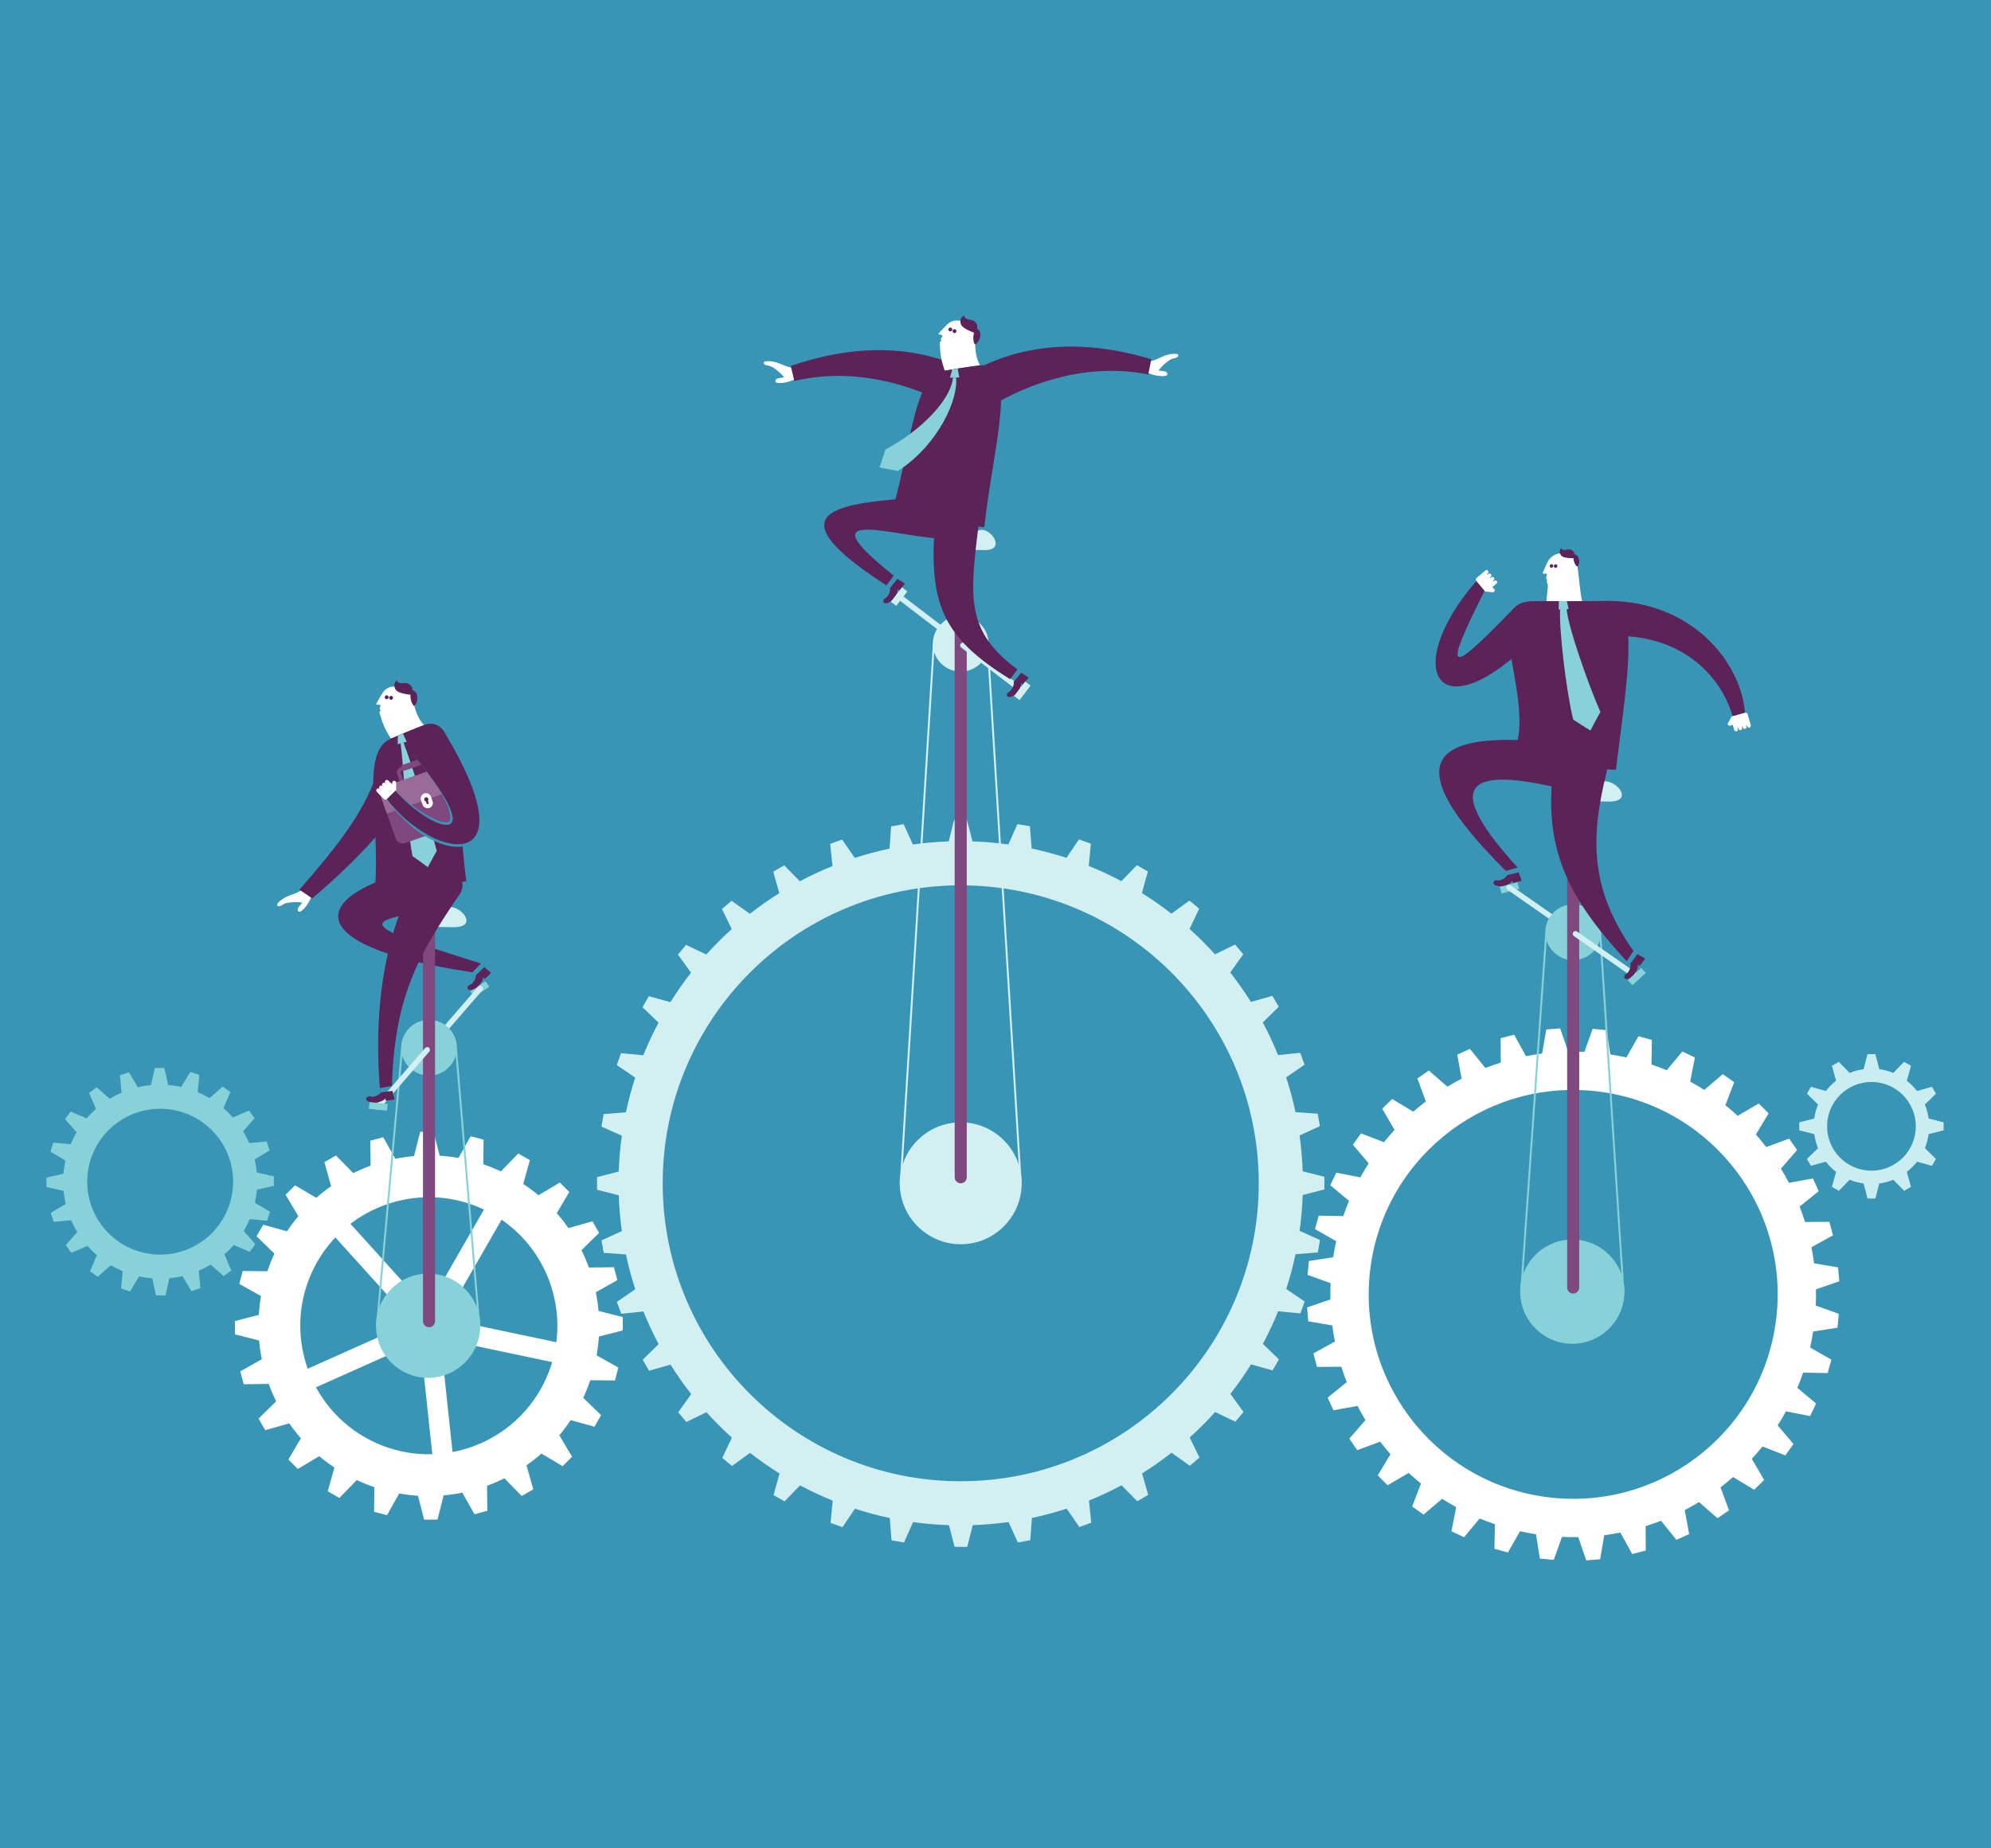 <?xml version="1.0" encoding="UTF-8" standalone="no"?>
<!-- Created with Inkscape (http://www.inkscape.org/) -->

<svg
   xmlns:dc="http://purl.org/dc/elements/1.1/"
   xmlns:cc="http://creativecommons.org/ns#"
   xmlns:rdf="http://www.w3.org/1999/02/22-rdf-syntax-ns#"
   xmlns:svg="http://www.w3.org/2000/svg"
   xmlns="http://www.w3.org/2000/svg"
   xmlns:sodipodi="http://sodipodi.sourceforge.net/DTD/sodipodi-0.dtd"
   xmlns:inkscape="http://www.inkscape.org/namespaces/inkscape"
   version="1.1"
   id="svg13737"
   xml:space="preserve"
   width="3733.333"
   height="3466.667"
   viewBox="0 0 3733.333 3466.667"
   sodipodi:docname="empowering agility.svg"
   inkscape:version="0.92.1 r15371"><rect x="0" y="0" width="3733.333" height="3466.667" fill="#333333" stroke="none"/><defs
     id="defs13741" /><sodipodi:namedview
     pagecolor="#ffffff"
     bordercolor="#666666"
     borderopacity="1"
     objecttolerance="10"
     gridtolerance="10"
     guidetolerance="10"
     inkscape:pageopacity="0"
     inkscape:pageshadow="2"
     inkscape:window-width="1536"
     inkscape:window-height="878"
     id="namedview13739"
     showgrid="false"
     inkscape:zoom="0.13615384"
     inkscape:cx="533.91828"
     inkscape:cy="1738.0273"
     inkscape:window-x="-8"
     inkscape:window-y="-8"
     inkscape:window-maximized="1"
     inkscape:current-layer="g13745" /><g
     id="g13745"
     inkscape:groupmode="layer"
     inkscape:label="ink_ext_XXXXXX"
     transform="matrix(1.333,0,0,-1.333,0,3466.667)"><g
       id="g13747"
       transform="scale(0.191)"><path
         d="M 0,0 H 14670 V 13622.1 H 0 Z"
         style="fill:#3995b6;fill-opacity:1;fill-rule:nonzero;stroke:none"
         id="path13749"
         inkscape:connector-curvature="0" /><path
         d="m 6723.36,7394.8 -68.58,150.08 -91.72,-16.56 -11.7,-163.69 c -87.19,-18.45 -172.7,-41.41 -256.25,-68.57 l -93.36,135.56 -87.47,-32.24 16.88,-163.07 c -82.33,-33.3 -162.56,-70.79 -240.31,-112.29 l -115.58,117.39 -80.53,-46.93 45.04,-157.96 c -75.05,-47.02 -147.46,-97.88 -216.92,-152.27 l -134.57,95.8 -71.16,-60.22 71.91,-148.06 c -65.61,-59.14 -128.15,-121.67 -187.24,-187.33 l -149.19,70.97 -59.65,-71.62 96.48,-133.24 c -54.36,-69.49 -105.11,-141.95 -152.08,-217.02 l -159,43.95 -46.31,-80.92 117.9,-114.18 c -41.46,-77.79 -78.98,-158 -112.23,-240.39 l -163.82,15.64 -31.54,-87.71 135.76,-91.88 c -27.16,-83.61 -50.04,-169.12 -68.44,-256.31 l -164.21,-13.08 -15.82,-91.84 149.99,-67.07 c -12.08,-86.69 -19.74,-174.76 -22.73,-263.99 l -159.98,-41.54 0.38,-93.2 159.69,-40.09 c 3.08,-89.23 10.79,-177.29 22.9,-263.97 l -150.08,-68.55 16.56,-91.72 163.67,-11.73 c 18.45,-87.14 41.4,-172.66 68.59,-256.24 l -135.55,-93.35 32.2,-87.47 163.11,16.9 c 33.29,-82.36 70.79,-162.56 112.28,-240.32 l -117.41,-115.59 46.95,-80.54 157.96,45.05 c 46.99,-75.07 97.89,-147.46 152.28,-216.93 l -95.8,-134.54 60.2,-71.17 148.07,71.94 c 59.12,-65.63 121.67,-128.16 187.35,-187.25 l -71.03,-149.23 71.66,-59.65 133.25,96.51 c 69.49,-54.38 141.94,-105.14 217.02,-152.11 l -43.98,-159 80.93,-46.28 114.22,117.89 c 77.79,-41.44 157.97,-78.96 240.33,-112.21 l -15.64,-163.84 87.75,-31.53 91.88,135.75 c 83.61,-27.13 169.11,-50.05 256.31,-68.43 l 13.04,-164.23 91.86,-15.83 67.08,150.01 c 86.67,-12.07 174.74,-19.74 264,-22.77 l 41.52,-159.95 93.2,0.38 40.09,159.7 c 89.24,3.08 177.32,10.78 263.96,22.92 l 68.55,-150.13 91.73,16.58 11.72,163.68 c 87.17,18.46 172.66,41.38 256.23,68.62 l 93.37,-135.61 87.46,32.24 -16.89,163.08 c 82.38,33.34 162.58,70.82 240.33,112.31 l 115.59,-117.4 80.52,46.91 -45.04,158 c 75.05,46.97 147.44,97.85 216.92,152.28 l 134.56,-95.8 71.17,60.18 -71.94,148.07 c 65.63,59.15 128.15,121.67 187.26,187.35 l 149.23,-71.04 59.62,71.66 -96.49,133.25 c 54.37,69.49 105.13,141.93 152.08,217.02 l 159.04,-43.96 46.28,80.9 -117.91,114.22 c 41.44,77.78 78.97,157.99 112.23,240.36 l 163.82,-15.63 31.53,87.72 -135.75,91.88 c 27.14,83.61 50.05,169.13 68.41,256.31 l 164.25,13.05 15.84,91.84 -150.03,67.11 c 12.05,86.66 19.74,174.75 22.77,263.98 l 159.94,41.53 -0.38,93.22 -159.68,40.08 c -3.09,89.24 -10.78,177.3 -22.91,263.96 l 150.09,68.55 -16.55,91.74 -163.67,11.7 c -18.45,87.17 -41.42,172.68 -68.62,256.25 l 135.58,93.34 -32.21,87.47 -163.1,-16.89 c -33.28,82.36 -70.81,162.57 -112.3,240.32 l 117.4,115.6 -46.93,80.53 -157.96,-45.06 c -47.01,75.09 -97.85,147.45 -152.26,216.91 l 95.78,134.57 -60.21,71.18 -148.05,-71.94 c -59.14,65.65 -121.68,128.16 -187.35,187.25 l 71.01,149.21 -71.63,59.67 -133.23,-96.51 c -69.53,54.38 -141.96,105.15 -217.05,152.08 l 43.96,159.03 -80.91,46.27 -114.21,-117.88 c -77.79,41.46 -157.98,78.96 -240.36,112.21 l 15.63,163.83 -87.74,31.53 -91.88,-135.78 c -83.59,27.18 -169.11,50.07 -256.27,68.46 l -13.08,164.24 -91.86,15.81 -67.05,-149.98 c -86.68,12.06 -174.77,19.73 -264.02,22.73 l -41.5,159.93 -93.22,-0.37 -40.07,-159.65 c -89.27,-3.07 -177.34,-10.79 -263.96,-22.91 z m 343.31,-300.67 c 1212.27,4.89 2198.94,-973.89 2203.82,-2186.15 4.88,-1212.24 -973.88,-2198.89 -2186.13,-2203.77 -1212.2,-4.87 -2198.92,973.85 -2203.79,2186.1 -4.89,1212.25 973.91,2198.94 2186.1,2203.82"
         style="fill:#d2eff2;fill-opacity:1;fill-rule:nonzero;stroke:none"
         id="path13751"
         inkscape:connector-curvature="0" /><path
         d="m 7075.49,4450.16 c -246.57,0 -447.98,200.62 -448.97,447.21 -0.48,119.93 45.77,232.88 130.23,318.03 84.47,85.15 197.04,132.3 316.97,132.79 l 1.85,0.01 c 246.57,0 447.98,-200.63 448.97,-447.22 0.49,-119.94 -45.77,-232.88 -130.23,-318.03 -84.47,-85.15 -197.04,-132.31 -316.97,-132.79 h -1.85 v 0"
         style="fill:#d2eff2;fill-opacity:1;fill-rule:nonzero;stroke:none"
         id="path13753"
         inkscape:connector-curvature="0" /><path
         d="m 7071.75,8902.37 c 4.26,-3.26 7.05,-8.08 7.76,-13.4 0.71,-5.32 -0.73,-10.7 -3.99,-14.97 -6.79,-8.87 -19.48,-10.56 -28.36,-3.77 l -441.54,337.7 c -4.26,3.26 -7.06,8.08 -7.76,13.4 -0.72,5.32 0.72,10.71 3.98,14.97 6.79,8.87 19.49,10.56 28.36,3.77 l 441.55,-337.7"
         style="fill:#d2eff2;fill-opacity:1;fill-rule:nonzero;stroke:none"
         id="path13755"
         inkscape:connector-curvature="0" /><path
         d="m 7075.51,8668.64 c -112.76,0 -204.87,91.75 -205.33,204.53 -0.22,54.85 20.93,106.5 59.56,145.44 38.63,38.94 90.11,60.52 144.96,60.73 h 0.85 c 112.76,0 204.88,-91.74 205.33,-204.52 0.22,-54.85 -20.93,-106.5 -59.56,-145.44 -38.63,-38.94 -90.11,-60.51 -144.96,-60.73 l -0.85,-0.01 v 0"
         style="fill:#d2eff2;fill-opacity:1;fill-rule:nonzero;stroke:none"
         id="path13757"
         inkscape:connector-curvature="0" /><path
         d="m 6640.47,4896.97 -13.94,0.85 243.67,3975.8 13.94,-0.85 -243.67,-3975.8 v 0"
         style="fill:#d2eff2;fill-opacity:1;fill-rule:nonzero;stroke:none"
         id="path13759"
         inkscape:connector-curvature="0" /><path
         d="m 7510.59,4900.52 -243.67,3975.8 13.95,0.86 243.66,-3975.8 -13.94,-0.86 v 0"
         style="fill:#d2eff2;fill-opacity:1;fill-rule:nonzero;stroke:none"
         id="path13761"
         inkscape:connector-curvature="0" /><path
         d="m 6964.76,9971.49 c -594.49,-64.87 -1424.4,-30.31 -436.44,-667.97 10.52,14.19 40.94,55.12 53.7,72.25 -691.47,550.5 49.21,262.54 436.16,268.37 194.14,2.93 192.57,354.2 -53.42,327.35"
         style="fill:#5b2358;fill-opacity:1;fill-rule:nonzero;stroke:none"
         id="path13763"
         inkscape:connector-curvature="0" /><path
         d="m 6554.6,9283.99 c 6.76,-15.44 -11.01,-64.4 -33.97,-73.8 -23.04,-9.46 -22.65,-50.19 19.42,-35.1 42.08,15.09 75.62,75.59 69.75,101.47 6.46,-5.25 13.92,-11.27 13.92,-11.27 l 41.27,50.98 -55.17,35.87 -55.22,-68.15"
         style="fill:#5b2358;fill-opacity:1;fill-rule:nonzero;stroke:none"
         id="path13765"
         inkscape:connector-curvature="0" /><path
         d="m 5839.41,10815.7 c -44.73,-20.1 -95.16,-24.7 -116.6,-19.6 -21.43,5.1 -12.31,30.3 9.56,33 22.96,2.9 42.87,7.8 42.87,7.8 0,0 -69.05,81.1 -120.04,85.8 -32.38,2.9 -39.99,28.2 -16.25,31.3 78.19,10 136.55,-38.1 181.58,-44 47.86,-6.2 62.36,-86.9 18.88,-94.3"
         style="fill:#ffffff;fill-opacity:1;fill-rule:nonzero;stroke:none"
         id="path13767"
         inkscape:connector-curvature="0" /><path
         d="m 7158.59,10872.3 c 149.48,-78 -17.51,-325 -146.02,-252.4 -235.52,133.3 -685.72,303.4 -1162.55,189.4 l -26.16,111 c 583.12,199.3 1022.58,115 1334.73,-48"
         style="fill:#5b2358;fill-opacity:1;fill-rule:nonzero;stroke:none"
         id="path13769"
         inkscape:connector-curvature="0" /><path
         d="m 2532.43,2761.96 c -599.86,345.09 -807.13,1113.85 -462.02,1713.72 345.08,599.88 1113.85,807.16 1713.71,462.07 599.89,-345.11 807.17,-1113.88 462.05,-1713.77 C 3901.1,2624.13 3132.3,2416.86 2532.43,2761.96 Z m 1098.13,1908.82 c -452.64,260.4 -1032.82,104 -1293.22,-348.68 -260.41,-452.65 -103.97,-1032.78 348.68,-1293.16 452.66,-260.44 1032.81,-104.05 1293.21,348.61 260.41,452.68 104,1032.82 -348.67,1293.23 v 0"
         style="fill:#ffffff;fill-opacity:1;fill-rule:nonzero;stroke:none"
         id="path13771"
         inkscape:connector-curvature="0" /><path
         d="m 3020.65,3610.62 c -131.89,75.86 -177.41,244.93 -101.55,376.81 75.89,131.91 244.92,177.49 376.78,101.62 131.91,-75.88 177.5,-244.91 101.6,-376.83 -75.86,-131.88 -244.92,-177.49 -376.83,-101.6 z m 193.48,336.32 c -53.54,30.8 -122.15,12.29 -152.94,-41.26 -30.79,-53.51 -12.31,-122.13 41.24,-152.93 53.55,-30.8 122.18,-12.3 152.97,41.2 30.8,53.55 12.3,122.17 -41.27,152.99 v 0"
         style="fill:#ffffff;fill-opacity:1;fill-rule:nonzero;stroke:none"
         id="path13773"
         inkscape:connector-curvature="0" /><path
         d="m 3902.48,5069.46 -85.26,49.06 -138.68,-142.47 170.49,-98.09 53.45,191.5"
         style="fill:#ffffff;fill-opacity:1;fill-rule:nonzero;stroke:none"
         id="path13775"
         inkscape:connector-curvature="0" /><path
         d="m 3561.46,5220.53 -95.07,25.33 -97.06,-173.52 190.09,-50.61 2.04,198.8"
         style="fill:#ffffff;fill-opacity:1;fill-rule:nonzero;stroke:none"
         id="path13777"
         inkscape:connector-curvature="0" /><path
         d="m 3192.96,5278.16 -98.34,-0.14 -48.93,-192.75 196.73,0.32 -49.46,192.57"
         style="fill:#ffffff;fill-opacity:1;fill-rule:nonzero;stroke:none"
         id="path13779"
         inkscape:connector-curvature="0" /><path
         d="m 2822.12,5238.48 -94.99,-25.62 2.65,-198.8 189.96,51.22 -97.62,173.2"
         style="fill:#ffffff;fill-opacity:1;fill-rule:nonzero;stroke:none"
         id="path13781"
         inkscape:connector-curvature="0" /><path
         d="m 2474.17,5104.16 -85.13,-49.36 54.02,-191.28 170.22,98.64 -139.11,142"
         style="fill:#ffffff;fill-opacity:1;fill-rule:nonzero;stroke:none"
         id="path13783"
         inkscape:connector-curvature="0" /><path
         d="m 2172.83,4884.32 -69.47,-69.64 101.69,-170.84 138.93,139.34 -171.15,101.14"
         style="fill:#ffffff;fill-opacity:1;fill-rule:nonzero;stroke:none"
         id="path13785"
         inkscape:connector-curvature="0" /><path
         d="m 1938.65,4594.03 -49.02,-85.23 142.41,-138.71 98.11,170.52 -191.5,53.42"
         style="fill:#ffffff;fill-opacity:1;fill-rule:nonzero;stroke:none"
         id="path13787"
         inkscape:connector-curvature="0" /><path
         d="m 1787.64,4253.02 -25.32,-95.04 173.46,-97.12 50.65,190.1 -198.79,2.06"
         style="fill:#ffffff;fill-opacity:1;fill-rule:nonzero;stroke:none"
         id="path13789"
         inkscape:connector-curvature="0" /><path
         d="m 1729.98,3884.52 0.14,-98.38 192.7,-48.85 -0.29,196.7 -192.55,-49.47"
         style="fill:#ffffff;fill-opacity:1;fill-rule:nonzero;stroke:none"
         id="path13791"
         inkscape:connector-curvature="0" /><path
         d="m 1769.66,3513.7 25.62,-95 198.78,2.64 -51.21,189.96 -173.19,-97.6"
         style="fill:#ffffff;fill-opacity:1;fill-rule:nonzero;stroke:none"
         id="path13793"
         inkscape:connector-curvature="0" /><path
         d="m 1904.01,3165.73 49.31,-85.13 191.32,54.03 -98.61,170.25 -142.02,-139.15"
         style="fill:#ffffff;fill-opacity:1;fill-rule:nonzero;stroke:none"
         id="path13795"
         inkscape:connector-curvature="0" /><path
         d="m 2123.8,2864.4 69.64,-69.45 170.85,101.68 -139.31,138.89 -101.18,-171.12"
         style="fill:#ffffff;fill-opacity:1;fill-rule:nonzero;stroke:none"
         id="path13797"
         inkscape:connector-curvature="0" /><path
         d="m 2414.1,2630.25 85.28,-49.06 138.68,142.42 -170.52,98.09 -53.44,-191.45"
         style="fill:#ffffff;fill-opacity:1;fill-rule:nonzero;stroke:none"
         id="path13799"
         inkscape:connector-curvature="0" /><path
         d="m 2755.14,2479.19 95.04,-25.33 97.09,173.47 -190.12,50.61 -2.01,-198.75"
         style="fill:#ffffff;fill-opacity:1;fill-rule:nonzero;stroke:none"
         id="path13801"
         inkscape:connector-curvature="0" /><path
         d="m 3123.63,2421.52 98.35,0.17 48.88,192.65 -196.7,-0.29 49.47,-192.53"
         style="fill:#ffffff;fill-opacity:1;fill-rule:nonzero;stroke:none"
         id="path13803"
         inkscape:connector-curvature="0" /><path
         d="m 3494.47,2461.21 94.98,25.63 -2.65,198.8 -189.94,-51.21 97.61,-173.22"
         style="fill:#ffffff;fill-opacity:1;fill-rule:nonzero;stroke:none"
         id="path13805"
         inkscape:connector-curvature="0" /><path
         d="m 3842.43,2595.57 85.08,49.29 -53.99,191.33 -170.23,-98.64 139.14,-141.98"
         style="fill:#ffffff;fill-opacity:1;fill-rule:nonzero;stroke:none"
         id="path13807"
         inkscape:connector-curvature="0" /><path
         d="m 4143.73,2815.36 69.43,69.66 -101.66,170.84 -138.88,-139.33 171.11,-101.17"
         style="fill:#ffffff;fill-opacity:1;fill-rule:nonzero;stroke:none"
         id="path13809"
         inkscape:connector-curvature="0" /><path
         d="m 4377.94,3105.68 49.03,85.23 -142.44,138.66 -98.08,-170.5 191.49,-53.39"
         style="fill:#ffffff;fill-opacity:1;fill-rule:nonzero;stroke:none"
         id="path13811"
         inkscape:connector-curvature="0" /><path
         d="m 4528.98,3446.69 25.3,95.04 -173.46,97.07 -50.66,-190.1 198.82,-2.01"
         style="fill:#ffffff;fill-opacity:1;fill-rule:nonzero;stroke:none"
         id="path13813"
         inkscape:connector-curvature="0" /><path
         d="m 4586.6,3815.17 -0.14,98.35 -192.71,48.91 0.3,-196.72 192.55,49.46"
         style="fill:#ffffff;fill-opacity:1;fill-rule:nonzero;stroke:none"
         id="path13815"
         inkscape:connector-curvature="0" /><path
         d="m 4546.94,4186.03 -25.62,95 -198.79,-2.67 51.23,-189.93 173.18,97.6"
         style="fill:#ffffff;fill-opacity:1;fill-rule:nonzero;stroke:none"
         id="path13817"
         inkscape:connector-curvature="0" /><path
         d="m 4412.57,4533.98 -49.3,85.11 -191.31,-54 98.61,-170.22 142,139.11"
         style="fill:#ffffff;fill-opacity:1;fill-rule:nonzero;stroke:none"
         id="path13819"
         inkscape:connector-curvature="0" /><path
         d="m 4192.77,4835.29 -69.64,69.44 -170.81,-101.68 139.33,-138.89 101.12,171.13"
         style="fill:#ffffff;fill-opacity:1;fill-rule:nonzero;stroke:none"
         id="path13821"
         inkscape:connector-curvature="0" /><path
         d="m 3190.13,4055.32 129.83,-74.69 487.77,847.87 -129.85,74.7 -487.75,-847.88"
         style="fill:#ffffff;fill-opacity:1;fill-rule:nonzero;stroke:none"
         id="path13823"
         inkscape:connector-curvature="0" /><path
         d="m 2972.69,3943.59 111.14,100.41 -655.6,725.84 -111.15,-100.34 655.61,-725.91"
         style="fill:#ffffff;fill-opacity:1;fill-rule:nonzero;stroke:none"
         id="path13825"
         inkscape:connector-curvature="0" /><path
         d="m 2118.81,3303.07 892.95,399.24 -61.13,136.69 -892.93,-399.22 61.11,-136.71"
         style="fill:#ffffff;fill-opacity:1;fill-rule:nonzero;stroke:none"
         id="path13827"
         inkscape:connector-curvature="0" /><path
         d="m 3208.15,2676.39 148.94,15.87 -103.76,972.62 -148.89,-15.88 103.71,-972.61"
         style="fill:#ffffff;fill-opacity:1;fill-rule:nonzero;stroke:none"
         id="path13829"
         inkscape:connector-curvature="0" /><path
         d="m 3332.65,3736.53 957.09,-201.87 30.89,146.51 -957.05,201.9 -30.93,-146.54"
         style="fill:#ffffff;fill-opacity:1;fill-rule:nonzero;stroke:none"
         id="path13831"
         inkscape:connector-curvature="0" /><path
         d="m 3153.14,3465.88 c -0.01,0 -0.02,0 -0.03,0 l -2.6,0.01 c -102.4,0.67 -198.51,41.29 -270.63,114.37 -72.13,73.08 -111.48,169.72 -110.8,272.12 1.38,210.34 173.62,381.46 383.94,381.46 l 2.57,-0.01 c 211.73,-1.4 382.85,-174.79 381.45,-386.53 -1.39,-210.32 -173.6,-381.42 -383.9,-381.42 v 0"
         style="fill:#87d1d9;fill-opacity:1;fill-rule:nonzero;stroke:none"
         id="path13833"
         inkscape:connector-curvature="0" /><path
         d="m 11623.6,2292.79 58.8,-171.43 102.4,8.25 30.4,177.2 c 39.9,5.09 79.4,11.6 118.5,19.29 l 87.5,-158.27 99.3,25.85 -0.8,179.73 c 38.3,11.97 76.1,25.32 113.4,39.76 l 113.7,-140.84 93.4,42.79 -32.2,177.02 c 35.6,18.46 70.5,38.09 104.7,58.79 l 136.5,-119.05 84.6,58.4 -62.5,169 c 31.8,24.27 62.8,49.46 92.8,75.85 l 155.3,-93.6 73.2,72.15 -90.9,155.53 c 27.1,29.34 53.3,59.7 78.4,90.83 l 169,-65.14 59.5,83.71 -116.2,137.17 c 21.6,33.6 42,68.11 61.4,103.3 l 177.5,-34.76 44,92.75 -138.1,114.79 c 15.4,36.83 29.5,74.32 42.4,112.46 l 180.9,-3.37 27.3,99.02 -156.3,89.18 c 8.7,38.81 16,78.14 22,117.94 l 179.2,28.13 9.7,102.25 -169.5,60.75 c 1.8,40.24 2.3,80.2 1.5,119.89 l 171.4,58.8 -8.3,102.44 -177.2,30.32 c -5.1,39.88 -11.5,79.42 -19.3,118.52 l 158.4,87.49 -26,99.45 -179.6,-0.91 c -12,38.29 -25.3,76.11 -39.8,113.4 l 140.7,113.68 -42.7,93.39 -177.1,-32.13 c -18.4,35.55 -37.9,70.46 -58.7,104.6 l 119,136.58 -58.3,84.61 -169,-62.49 c -24.3,31.79 -49.6,62.72 -75.9,92.78 l 93.6,155.32 -72.2,73.15 -155.5,-90.85 c -29.3,27.11 -59.6,53.19 -90.8,78.33 l 65.1,169.03 -83.7,59.56 -137.1,-116.27 c -33.6,21.56 -68.1,42.06 -103.3,61.33 l 34.7,177.61 -92.7,44.05 -114.8,-138.16 c -36.9,15.33 -74.4,29.42 -112.5,42.35 l 3.4,180.89 -99.1,27.31 -89.1,-156.26 c -38.8,8.61 -78.1,15.93 -117.9,22.06 l -28.1,179.16 -102.3,9.63 -60.7,-169.59 c -40.3,1.94 -80.3,2.39 -120,1.57 l -58.8,171.44 -102.4,-8.22 -30.3,-177.22 c -39.9,-5.14 -79.4,-11.62 -118.6,-19.31 l -87.5,158.31 -99.4,-25.9 0.9,-179.64 c -38.3,-12.06 -76.1,-25.39 -113.4,-39.82 l -113.7,140.75 -93.4,-42.73 32.2,-177.04 c -35.6,-18.45 -70.5,-38.05 -104.7,-58.83 l -136.5,119.06 -84.6,-58.3 62.5,-169.05 c -31.7,-24.21 -62.8,-49.55 -92.8,-75.86 l -155.4,93.64 -73.1,-72.18 90.8,-155.53 c -27,-29.37 -53.1,-59.66 -78.2,-90.81 l -169.1,65.09 -59.51,-83.68 116.21,-137.17 c -21.5,-33.6 -42,-68.04 -61.4,-103.32 l -177.42,34.79 -44.18,-92.79 138.21,-114.73 c -15.36,-36.84 -29.4,-74.4 -42.4,-112.46 l -180.86,3.4 -27.31,-99.09 156.32,-89.13 c -8.69,-38.82 -15.95,-78.14 -22.14,-117.95 l -179.1,-28.14 -9.67,-102.25 169.54,-60.84 c -1.86,-40.14 -2.29,-80.09 -1.54,-119.81 l -171.39,-58.77 8.23,-102.47 177.21,-30.34 c 5.1,-39.83 11.62,-79.41 19.3,-118.51 l -158.34,-87.5 25.98,-99.41 179.63,0.87 c 11.95,-38.3 25.26,-76.17 39.81,-113.36 l -140.81,-113.69 42.78,-93.43 176.99,32.12 c 18.46,-35.54 38.06,-70.4 58.76,-104.6 l -118.99,-136.54 58.3,-84.59 168.99,62.46 c 24.3,-31.76 49.6,-62.74 75.9,-92.84 l -93.6,-155.25 72.2,-73.15 155.5,90.86 c 29.3,-27.08 59.6,-53.24 90.8,-78.34 l -65.1,-169.01 83.7,-59.55 137.1,116.23 c 33.7,-21.59 68.1,-42.03 103.3,-61.32 l -34.7,-177.59 92.8,-44.06 114.7,138.17 c 36.9,-15.32 74.4,-29.41 112.5,-42.37 l -3.4,-180.89 99,-27.31 89.3,156.27 c 38.8,-8.65 78.1,-15.93 117.8,-22.08 l 28.2,-179.11 102.3,-9.67 60.7,169.53 c 40.2,-1.87 80.2,-2.31 119.9,-1.51 z m -178.9,288.71 c -828,78.26 -1435.9,812.86 -1357.7,1640.87 78.2,828.13 812.9,1435.95 1640.9,1357.7 828,-78.19 1435.9,-812.77 1357.7,-1640.86 -78.2,-828.03 -812.8,-1435.85 -1640.9,-1357.71"
         style="fill:#ffffff;fill-opacity:1;fill-rule:nonzero;stroke:none"
         id="path13835"
         inkscape:connector-curvature="0" /><path
         d="m 468.121,4843.22 c 3.09,-32.86 8.387,-65.04 15.77,-96.45 l -110.141,-65.5 21.598,-66.45 128.398,11.83 c 13.059,-30.08 28.07,-59.08 44.969,-86.81 l -84.535,-96.36 41.086,-56.53 118.617,50.99 c 21.582,-24.42 44.785,-47.38 69.476,-68.65 l -50.668,-117.84 56.536,-41.07 96.968,85.08 c 27.969,-16.55 57.137,-31.26 87.371,-43.93 l -11.757,-127.57 66.461,-21.58 65.91,110.85 c 31.48,-6.99 63.75,-11.91 96.65,-14.58 l 28.28,-125.1 H 1219 l 28.45,125.89 c 32.84,3.09 65.05,8.39 96.46,15.77 l 65.47,-110.12 66.46,21.61 -11.82,128.38 c 30.06,13.06 59.08,28.07 86.83,44.97 l 96.33,-84.52 56.52,41.08 -50.98,118.62 c 24.41,21.59 47.37,44.78 68.64,69.48 l 117.86,-50.68 41.07,56.56 -85.09,96.98 c 16.53,27.95 31.24,57.1 43.91,87.34 l 127.58,-11.76 21.6,66.46 -110.88,65.92 c 6.98,31.49 11.9,63.74 14.58,96.63 l 125.13,28.29 -0.01,69.88 -125.91,28.46 c -3.09,32.84 -8.39,65.05 -15.78,96.45 l 110.15,65.49 -21.6,66.46 -128.41,-11.84 c -13.04,30.06 -28.08,59.09 -44.97,86.83 l 84.54,96.34 -41.07,56.53 -118.63,-51 c -21.58,24.42 -44.78,47.37 -69.47,68.65 l 50.67,117.84 -56.56,41.09 -96.98,-85.09 c -27.94,16.53 -57.1,31.25 -87.33,43.93 l 11.76,127.55 -66.48,21.59 -65.91,-110.84 c -31.48,6.97 -63.74,11.9 -96.63,14.58 l -28.29,125.11 h -69.87 l -28.46,-125.9 c -32.86,-3.09 -65.05,-8.4 -96.46,-15.77 l -65.479,110.12 -66.468,-21.6 11.832,-128.38 c -30.075,-13.06 -59.078,-28.07 -86.825,-44.98 l -96.343,84.53 -56.532,-41.09 50.997,-118.61 C 682.18,5425.19 659.23,5402 637.941,5377.3 l -117.836,50.66 -41.078,-56.53 85.098,-96.98 c -16.547,-27.96 -31.25,-57.12 -43.922,-87.35 l -127.566,11.76 -21.602,-66.47 110.875,-65.92 c -6.984,-31.49 -11.906,-63.74 -14.582,-96.63 l -125.125,-28.27 v -69.89 z M 642.426,4911 c 0,296.72 240.508,537.24 537.234,537.24 296.71,0 537.24,-240.52 537.24,-537.24 0,-296.72 -240.53,-537.25 -537.24,-537.25 -296.726,0 -537.234,240.53 -537.234,537.25"
         style="fill:#87d1d9;fill-opacity:1;fill-rule:nonzero;stroke:none"
         id="path13837"
         inkscape:connector-curvature="0" /><path
         d="m 13361.9,5261.29 c 4.9,-36.03 14.2,-70.62 27.6,-103.19 l -81.7,-79.74 29.3,-50.72 110,30.86 c 21.9,-28.2 47.2,-53.57 75.4,-75.47 l -30.8,-109.98 50.7,-29.29 79.7,81.64 c 32.6,-13.32 67.2,-22.69 103.2,-27.56 l 28.3,-110.67 h 58.5 l 28.3,110.67 c 36,4.87 70.6,14.24 103.2,27.56 l 79.7,-81.64 50.8,29.29 -30.9,109.98 c 28.2,21.9 53.6,47.27 75.5,75.47 l 109.9,-30.86 29.3,50.72 -81.6,79.72 c 13.3,32.59 22.7,67.18 27.6,103.21 l 110.6,28.24 v 58.58 l -110.6,28.25 c -4.9,36.03 -14.3,70.62 -27.6,103.2 l 81.6,79.71 -29.3,50.74 -109.9,-30.88 c -21.9,28.22 -47.3,53.57 -75.5,75.47 l 30.9,110 -50.8,29.28 -79.7,-81.65 c -32.6,13.32 -67.2,22.69 -103.2,27.57 l -28.3,110.67 h -58.5 l -28.3,-110.67 c -36,-4.88 -70.6,-14.25 -103.2,-27.57 l -79.7,81.65 -50.7,-29.28 30.8,-110 c -28.1,-21.9 -53.5,-47.25 -75.4,-75.47 l -110,30.88 -29.3,-50.74 81.7,-79.71 c -13.4,-32.58 -22.7,-67.17 -27.6,-103.2 l -110.7,-28.25 v -58.58 z m 94.2,57.54 c 0,180.47 146.3,326.77 326.8,326.77 180.5,0 326.7,-146.3 326.7,-326.77 0,-180.48 -146.2,-326.78 -326.7,-326.78 -180.5,0 -326.8,146.3 -326.8,326.78"
         style="fill:#caedef;fill-opacity:1;fill-rule:nonzero;stroke:none"
         id="path13839"
         inkscape:connector-curvature="0" /><path
         d="m 7119.98,4943.82 c 0,-24.68 -19.9,-44.69 -44.45,-44.69 -24.55,0 -44.45,20.01 -44.45,44.69 v 4665.03 h 88.9 V 4943.82"
         style="fill:#7f487f;fill-opacity:1;fill-rule:nonzero;stroke:none"
         id="path13841"
         inkscape:connector-curvature="0" /><path
         d="m 7215.04,9710.96 c -135.66,-39.95 -277.27,-9.06 -277.25,-80.48 0.01,-31.18 105.06,-66.92 316.19,-66.92 159.1,0 41.79,169.3 -38.94,147.4"
         style="fill:#d2eff2;fill-opacity:1;fill-rule:nonzero;stroke:none"
         id="path13843"
         inkscape:connector-curvature="0" /><path
         d="m 7545.42,8540.07 c 4.26,-3.26 7.06,-8.08 7.77,-13.4 0.7,-5.32 -0.73,-10.7 -3.99,-14.96 -6.79,-8.87 -19.49,-10.57 -28.36,-3.78 l -441.54,337.7 c -4.27,3.26 -7.06,8.08 -7.77,13.41 -0.71,5.32 0.73,10.7 3.99,14.96 6.79,8.87 19.48,10.56 28.36,3.78 l 441.54,-337.71"
         style="fill:#d2eff2;fill-opacity:1;fill-rule:nonzero;stroke:none"
         id="path13845"
         inkscape:connector-curvature="0" /><path
         d="m 6886.16,9762.96 c -47.48,-591.19 53.72,-841.59 553.1,-1150.07 10.64,14.09 41.44,54.74 54.36,71.74 -376.01,277.87 -355.05,515.36 -286.22,1064.92 24.14,192.67 -301.42,260.05 -321.24,13.41"
         style="fill:#5b2358;fill-opacity:1;fill-rule:nonzero;stroke:none"
         id="path13847"
         inkscape:connector-curvature="0" /><path
         d="m 7465.35,8593.12 c 6.62,-15.5 -11.6,-64.3 -34.65,-73.49 -23.12,-9.24 -23.1,-49.97 19.1,-35.27 42.22,14.69 76.31,74.89 70.68,100.82 6.41,-5.31 13.82,-11.39 13.82,-11.39 l 41.74,50.59 -54.84,36.37 -55.85,-67.63"
         style="fill:#5b2358;fill-opacity:1;fill-rule:nonzero;stroke:none"
         id="path13849"
         inkscape:connector-curvature="0" /><path
         d="m 7182.36,11079 c 0.42,45.8 1.27,134.6 -66.25,160.9 -59.52,23.2 -104.12,21.5 -140.66,-14.6 -36.57,-36.1 -65.35,-68.9 -65.35,-68.9 l 32.57,-12.6 c 0,0 -9.04,-16.5 -12.58,-23.5 -3.5,-7.1 0.67,-12.1 7.32,-17.6 -6.61,0.8 -13.58,-1 -15.54,-8.6 -2.71,-10.6 0.82,-18.2 0.84,-22.7 0.19,-58.5 12.34,-122.4 35.2,-186.1 l 259.59,39.4 c -26.35,45.8 -35.56,107.4 -35.14,154.3"
         style="fill:#ffffff;fill-opacity:1;fill-rule:nonzero;stroke:none"
         id="path13851"
         inkscape:connector-curvature="0" /><path
         d="m 6988.07,11197.6 c -4.92,-6.1 -3.88,-15.1 2.34,-20 6.22,-4.9 15.18,-3.8 20.04,2.4 4.89,6.2 3.8,15.1 -2.45,20.1 -6.12,4.8 -15.11,3.8 -19.93,-2.5"
         style="fill:#5b2358;fill-opacity:1;fill-rule:nonzero;stroke:none"
         id="path13853"
         inkscape:connector-curvature="0" /><path
         d="m 7018.71,11185.7 c -4.93,-6.2 -3.87,-15.2 2.33,-20 6.19,-4.9 15.13,-3.8 20.02,2.4 4.89,6.2 3.85,15.1 -2.38,20 -6.15,4.9 -15.14,3.8 -19.97,-2.4"
         style="fill:#5b2358;fill-opacity:1;fill-rule:nonzero;stroke:none"
         id="path13855"
         inkscape:connector-curvature="0" /><path
         d="m 7196.15,11193.4 c 9.33,29.9 -14.81,63.5 -46.49,66.4 -31.66,2.9 -54.08,19.3 -46.49,32.9 -31.61,-11.3 -38.43,-53 -19.88,-76.7 18.48,-23.8 80.56,-47.9 92.23,-51.3 -11.09,-13.4 -9.83,-80.1 6.84,-85.7 35.84,17.7 56.82,96 13.79,114.4"
         style="fill:#5b2358;fill-opacity:1;fill-rule:nonzero;stroke:none"
         id="path13857"
         inkscape:connector-curvature="0" /><path
         d="m 7217.5,10924.7 c -87.31,-9.6 -198.93,-29.1 -259.59,-39.4 -246.83,-41.7 -241.64,-600.4 -413.87,-1117.35 158.84,-4.41 535.67,-15.56 704.95,-35.34 61.46,572.89 261.24,1224.09 -31.49,1192.09"
         style="fill:#5b2358;fill-opacity:1;fill-rule:nonzero;stroke:none"
         id="path13859"
         inkscape:connector-curvature="0" /><path
         d="m 7040.9,10834.8 c -6.08,-0.2 -16.2,-0.4 -22.42,-0.5 -13.82,-155.8 -222.11,-383.4 -497.79,-529.8 -9.33,-33.8 -43.11,-132 -43.11,-132 l 134.83,-26.3 c 299.6,193.2 448.73,534.6 428.49,688.6"
         style="fill:#87d1d9;fill-opacity:1;fill-rule:nonzero;stroke:none"
         id="path13861"
         inkscape:connector-curvature="0" /><path
         d="m 7053.49,10899.8 -40.84,-6.2 -15.88,-59.8 68.04,1.5 -11.32,64.5"
         style="fill:#87d1d9;fill-opacity:1;fill-rule:nonzero;stroke:none"
         id="path13863"
         inkscape:connector-curvature="0" /><path
         d="m 8468.71,10863.3 c 45.44,-18.4 96.02,-21.2 117.25,-15.3 21.23,5.9 11.18,30.7 -10.78,32.7 -23.05,2 -43.13,6.2 -43.13,6.2 0,0 66,83.6 116.77,90.1 32.26,4.2 38.92,29.7 15.08,31.9 -78.5,7.2 -135.03,-43.1 -179.82,-50.6 -47.59,-8 -59.09,-89.3 -15.37,-95"
         style="fill:#ffffff;fill-opacity:1;fill-rule:nonzero;stroke:none"
         id="path13865"
         inkscape:connector-curvature="0" /><path
         d="m 7146.95,10872.1 c -146.49,-83.5 29.53,-324.2 155.26,-246.8 230.43,141.9 674,328.6 1154.74,232.3 l 22.03,111.9 c -590.11,177.6 -1026.14,77 -1332.03,-97.4"
         style="fill:#5b2358;fill-opacity:1;fill-rule:nonzero;stroke:none"
         id="path13867"
         inkscape:connector-curvature="0" /><path
         d="m 7590.01,8565.05 -81.58,-106.67 -39.75,30.39 81.58,106.67 39.75,-30.39"
         style="fill:#d2eff2;fill-opacity:1;fill-rule:nonzero;stroke:none"
         id="path13869"
         inkscape:connector-curvature="0" /><path
         d="m 6682.38,9259.22 -81.58,-106.66 -39.74,30.39 81.58,106.67 39.74,-30.4"
         style="fill:#d2eff2;fill-opacity:1;fill-rule:nonzero;stroke:none"
         id="path13871"
         inkscape:connector-curvature="0" /><path
         d="m 3603.14,6346.46 -111.5,-74.82 -27.89,41.55 111.51,74.82 27.88,-41.55"
         style="fill:#87d1d9;fill-opacity:1;fill-rule:nonzero;stroke:none"
         id="path13873"
         inkscape:connector-curvature="0" /><path
         d="m 3188.14,5899.87 c -3.51,-4.06 -8.49,-6.56 -13.84,-6.94 -5.35,-0.39 -10.64,1.37 -14.69,4.88 -8.45,7.31 -9.38,20.09 -2.07,28.53 l 363.75,420.36 c 3.51,4.06 8.49,6.55 13.84,6.94 5.36,0.39 10.64,-1.37 14.71,-4.89 8.44,-7.31 9.36,-20.08 2.05,-28.53 l -363.75,-420.35"
         style="fill:#d2eff2;fill-opacity:1;fill-rule:nonzero;stroke:none"
         id="path13875"
         inkscape:connector-curvature="0" /><path
         d="m 3159.6,5692.45 c -112.77,0 -204.87,91.75 -205.33,204.52 -0.46,113.23 91.29,205.72 204.52,206.17 l 0.85,0.01 c 112.76,0 204.87,-91.76 205.33,-204.53 0.22,-54.85 -20.93,-106.5 -59.56,-145.44 -38.63,-38.94 -90.11,-60.51 -144.96,-60.73 h -0.85 v 0"
         style="fill:#87d1d9;fill-opacity:1;fill-rule:nonzero;stroke:none"
         id="path13877"
         inkscape:connector-curvature="0" /><path
         d="m 2783.02,3851.7 -13.91,1.27 185.19,2042.69 13.91,-1.25 -185.19,-2042.71 v 0"
         style="fill:#87d1d9;fill-opacity:1;fill-rule:nonzero;stroke:none"
         id="path13879"
         inkscape:connector-curvature="0" /><path
         d="m 3523.1,3846.77 -172.08,2051.24 13.93,1.17 172.07,-2051.24 -13.92,-1.17 v 0"
         style="fill:#87d1d9;fill-opacity:1;fill-rule:nonzero;stroke:none"
         id="path13881"
         inkscape:connector-curvature="0" /><path
         d="m 3186.98,7240.14 c -904.27,-187.35 -1047.29,-587.32 292.97,-786.82 12.16,12.81 47.33,49.74 62.08,65.19 -892.44,278.66 -924.89,315.78 -301.64,394.28 192.65,24.26 188.9,377.55 -53.41,327.35"
         style="fill:#5b2358;fill-opacity:1;fill-rule:nonzero;stroke:none"
         id="path13883"
         inkscape:connector-curvature="0" /><path
         d="m 3503.66,6430.74 c 4.83,-16.15 -18.76,-62.58 -42.7,-69.13 -24.01,-6.58 -28.57,-47.06 15.02,-37.19 43.61,9.86 84.25,65.84 81.56,92.24 5.78,-6 12.45,-12.88 12.45,-12.88 l 47.16,45.59 -50.4,42.31 -63.09,-60.94"
         style="fill:#5b2358;fill-opacity:1;fill-rule:nonzero;stroke:none"
         id="path13885"
         inkscape:connector-curvature="0" /><path
         d="m 3204.07,3883.38 c 0,-24.55 -19.9,-44.45 -44.45,-44.45 -24.55,0 -44.45,19.9 -44.45,44.45 v 2936.28 h 88.9 V 3883.38"
         style="fill:#7f487f;fill-opacity:1;fill-rule:nonzero;stroke:none"
         id="path13887"
         inkscape:connector-curvature="0" /><path
         d="m 3293.78,6932.82 c -163.01,-39.94 -333.18,-9.05 -333.15,-80.46 0.01,-31.19 126.25,-66.93 379.94,-66.93 191.19,0 50.22,169.3 -46.79,147.39"
         style="fill:#d2eff2;fill-opacity:1;fill-rule:nonzero;stroke:none"
         id="path13889"
         inkscape:connector-curvature="0" /><path
         d="m 2797.91,5448.92 c -3.51,-4.06 -8.49,-6.56 -13.84,-6.94 -5.35,-0.39 -10.64,1.37 -14.69,4.88 -8.45,7.31 -9.37,20.09 -2.06,28.54 l 363.74,420.35 c 3.51,4.07 8.49,6.56 13.84,6.95 5.36,0.38 10.64,-1.38 14.7,-4.89 8.45,-7.32 9.37,-20.09 2.06,-28.53 l -363.75,-420.36"
         style="fill:#d2eff2;fill-opacity:1;fill-rule:nonzero;stroke:none"
         id="path13891"
         inkscape:connector-curvature="0" /><path
         d="m 3064.03,7141.76 c -208.4,-356.7 -318.21,-902.6 -266.38,-1541.13 17.39,3.07 67.62,11.91 88.66,15.57 19.38,649.89 188.62,956.82 496.69,1409.15 109.31,160.48 -194.15,330.07 -318.97,116.41"
         style="fill:#5b2358;fill-opacity:1;fill-rule:nonzero;stroke:none"
         id="path13893"
         inkscape:connector-curvature="0" /><path
         d="m 2803.32,5568.38 c -5.7,-15.87 -52.26,-39.21 -75.41,-30.27 -23.22,8.96 -50.93,-20.9 -10,-38.84 40.93,-17.97 106.88,2.94 120.39,25.77 1.09,-8.25 2.38,-17.75 2.38,-17.75 l 65.01,8.67 -15.42,63.97 -86.95,-11.55"
         style="fill:#5b2358;fill-opacity:1;fill-rule:nonzero;stroke:none"
         id="path13895"
         inkscape:connector-curvature="0" /><path
         d="m 2287.11,6995.47 c -19.36,-45.04 -53.33,-82.61 -72.58,-93.34 -19.26,-10.72 -29.54,13.95 -15.3,30.77 14.97,17.64 26.29,34.76 26.29,34.76 0,0 -105.75,13.01 -146.44,-18.05 -25.84,-19.74 -48.55,-6.28 -33.13,12.04 50.77,60.3 126.33,64.31 163.44,90.49 39.43,27.82 104.76,-21.84 77.72,-56.67"
         style="fill:#ffffff;fill-opacity:1;fill-rule:nonzero;stroke:none"
         id="path13897"
         inkscape:connector-curvature="0" /><path
         d="m 2816.61,8048.94 c 43.58,162.9 321.07,53.78 278.14,-87.48 -78.69,-258.91 -394.98,-625.39 -795.51,-963.51 l -94.33,63.99 c 368.23,420.88 520.69,646.83 611.7,987"
         style="fill:#5b2358;fill-opacity:1;fill-rule:nonzero;stroke:none"
         id="path13899"
         inkscape:connector-curvature="0" /><path
         d="m 3051.59,8416.19 c -10.41,44.6 -30.56,131.13 -102.36,140.72 -63.32,8.47 -106.27,-3.67 -133.27,-47.34 -27,-43.72 -47.23,-82.39 -47.23,-82.39 l 34.64,-4.6 c 0,0 -4.91,-18.1 -6.69,-25.77 -1.73,-7.71 3.51,-11.61 11.27,-15.38 -6.62,-0.75 -12.95,-4.23 -13.06,-12.07 -0.15,-10.87 5.08,-17.41 6.16,-21.82 14.01,-56.85 40.88,-115.99 78.13,-172.52 l 242.97,99.51 c -36.42,38.33 -59.91,96.02 -70.56,141.66"
         style="fill:#ffffff;fill-opacity:1;fill-rule:nonzero;stroke:none"
         id="path13901"
         inkscape:connector-curvature="0" /><path
         d="m 2834.77,8485.64 c -3.32,-7.16 -0.19,-15.65 7,-18.93 7.2,-3.28 15.66,-0.12 18.92,7.05 3.28,7.18 0.1,15.63 -7.12,18.92 -7.09,3.26 -15.58,0.13 -18.8,-7.04"
         style="fill:#5b2358;fill-opacity:1;fill-rule:nonzero;stroke:none"
         id="path13903"
         inkscape:connector-curvature="0" /><path
         d="m 2867.36,8481.29 c -3.33,-7.17 -0.18,-15.67 7,-18.95 7.16,-3.25 15.59,-0.11 18.88,7.07 3.3,7.17 0.17,15.63 -7.04,18.91 -7.13,3.29 -15.61,0.13 -18.84,-7.03"
         style="fill:#5b2358;fill-opacity:1;fill-rule:nonzero;stroke:none"
         id="path13905"
         inkscape:connector-curvature="0" /><path
         d="m 3037.98,8530.61 c 2,31.3 -29.4,58.27 -60.86,53.59 -31.45,-4.66 -57.11,6 -52.94,20.98 -28.04,-18.45 -24.83,-60.57 -1.21,-79.27 23.58,-18.73 89.59,-27.53 101.73,-28.05 -7.61,-15.64 9.36,-80.18 26.89,-81.67 30.63,25.65 32.55,106.68 -13.61,114.42"
         style="fill:#5b2358;fill-opacity:1;fill-rule:nonzero;stroke:none"
         id="path13907"
         inkscape:connector-curvature="0" /><path
         d="m 3122.15,8274.53 c -82.58,-29.9 -186.44,-75.23 -242.97,-99.51 -230.02,-98.76 -77.86,-597.29 -116.79,-1091.47 187.71,0 502.58,19.31 671.75,40.05 -75.52,571.24 -35.09,1251.19 -311.99,1150.93"
         style="fill:#5b2358;fill-opacity:1;fill-rule:nonzero;stroke:none"
         id="path13909"
         inkscape:connector-curvature="0" /><path
         d="m 2971.76,8145.47 c -5.87,-1.56 -15.65,-4.17 -21.66,-5.76 23.34,-154.65 32.12,-523.42 87.82,-830.55 29.4,-19.18 112.68,-81.19 112.68,-81.19 l 66.03,120.46 c -93.03,344.15 -188.85,652.2 -244.87,797.04"
         style="fill:#87d1d9;fill-opacity:1;fill-rule:nonzero;stroke:none"
         id="path13911"
         inkscape:connector-curvature="0" /><path
         d="m 2968.64,8211.66 -38.22,-15.65 -1.31,-61.9 65.77,17.52 -26.24,60.03"
         style="fill:#87d1d9;fill-opacity:1;fill-rule:nonzero;stroke:none"
         id="path13913"
         inkscape:connector-curvature="0" /><path
         d="m 2850.16,5434.37 -133.65,12.97 4.83,49.81 133.65,-12.98 -4.83,-49.8"
         style="fill:#87d1d9;fill-opacity:1;fill-rule:nonzero;stroke:none"
         id="path13915"
         inkscape:connector-curvature="0" /><path
         d="m 2956.32,7954.24 c -4.13,11.78 2.08,24.7 13.83,28.82 l 146.64,51.64 c 11.81,4.14 24.71,-2.04 28.85,-13.82 4.1,-11.79 -2.08,-24.71 -13.84,-28.83 l -146.63,-51.63 c -11.67,-4.09 -24.65,1.91 -28.85,13.82"
         style="fill:#7f487f;fill-opacity:1;fill-rule:nonzero;stroke:none"
         id="path13917"
         inkscape:connector-curvature="0" /><path
         d="m 2956.8,7824.56 -31.94,90.71 c -7.06,20.17 5.21,42.9 27.34,50.7 l 188.72,66.39 c 21.71,7.61 44.36,-2.48 51.56,-22.97 l 31.92,-90.69 -26.11,-9.19 -31.92,90.7 c -2.3,6.55 -10.08,8.21 -16.28,6.03 l -188.69,-66.38 c -6.65,-2.34 -12.52,-9.43 -10.43,-15.42 l 31.93,-90.69 -26.1,-9.19 v 0"
         style="fill:#7f487f;fill-opacity:1;fill-rule:nonzero;stroke:none"
         id="path13919"
         inkscape:connector-curvature="0" /><path
         d="m 3500.36,7646.17 c 10.22,-29.07 -5.07,-60.91 -34.11,-71.13 L 2985,7405.64 c -29.11,-10.21 -60.93,5.04 -71.18,34.1 l -110.15,312.97 c -10.2,29.06 5.04,60.9 34.09,71.11 l 481.32,169.41 c 29.07,10.24 60.88,-5.03 71.09,-34.11 l 110.19,-312.95"
         style="fill:#7f487f;fill-opacity:1;fill-rule:nonzero;stroke:none"
         id="path13921"
         inkscape:connector-curvature="0" /><path
         d="m 3319.08,7993.23 -481.32,-169.41 c -29.05,-10.21 -44.29,-42.05 -34.09,-71.11 l 45.77,-130.04 586.51,206.44 -45.78,130.01 c -10.21,29.08 -42.02,44.35 -71.09,34.11"
         style="fill:#996b99;fill-opacity:1;fill-rule:nonzero;stroke:none"
         id="path13923"
         inkscape:connector-curvature="0" /><path
         d="m 3124.42,7770.8 c -20.34,-7.14 -31.02,-29.43 -23.85,-49.78 l 11.74,-33.31 c 7.12,-20.34 29.4,-31 49.76,-23.84 20.32,7.13 31.03,29.43 23.84,49.78 l -11.71,33.32 c -7.15,20.33 -29.45,30.99 -49.78,23.83"
         style="fill:#ffffff;fill-opacity:1;fill-rule:nonzero;stroke:none"
         id="path13925"
         inkscape:connector-curvature="0" /><path
         d="m 3154.2,7732.63 c -2.81,8.08 -11.65,12.32 -19.67,9.46 -8.03,-2.83 -12.27,-11.63 -9.48,-19.69 1.91,-5.26 6.33,-8.89 11.44,-9.98 l 5.26,-14.93 c 1.45,-4.21 6.03,-6.37 10.22,-4.92 4.16,1.48 6.37,6.04 4.9,10.24 l -5.27,14.94 c 3.31,4.04 4.47,9.62 2.6,14.88"
         style="fill:#5b2358;fill-opacity:1;fill-rule:nonzero;stroke:none"
         id="path13927"
         inkscape:connector-curvature="0" /><path
         d="m 2902.23,7786.5 c -8.16,0.08 -14.72,6.77 -14.64,14.96 l 0.54,48.01 c 0.1,8.19 6.82,14.73 14.94,14.65 h 0.05 c 8.15,-0.11 14.71,-6.79 14.61,-14.97 l -0.52,-48.01 c -0.08,-8.2 -6.8,-14.73 -14.98,-14.64"
         style="fill:#ffffff;fill-opacity:1;fill-rule:nonzero;stroke:none"
         id="path13929"
         inkscape:connector-curvature="0" /><path
         d="m 2828.09,7729.11 c 5.88,-6 15.47,-6.11 21.44,-0.23 l 62.96,61.57 c 5.98,5.87 6.09,15.46 0.24,21.47 l -31.9,32.61 c -5.87,5.97 -15.47,6.09 -21.45,0.21 l -62.95,-61.58 c -5.99,-5.87 -6.09,-15.48 -0.23,-21.47 l 31.89,-32.58"
         style="fill:#ffffff;fill-opacity:1;fill-rule:nonzero;stroke:none"
         id="path13931"
         inkscape:connector-curvature="0" /><path
         d="m 2859.67,7823.82 c 5.69,-5.85 5.62,-15.23 -0.24,-20.93 -5.84,-5.69 -15.2,-5.62 -20.91,0.23 l -21.09,21.54 c -5.72,5.86 -5.61,15.23 0.22,20.93 v 0 c 5.85,5.75 15.22,5.62 20.94,-0.23 l 21.08,-21.54"
         style="fill:#ffffff;fill-opacity:1;fill-rule:nonzero;stroke:none"
         id="path13933"
         inkscape:connector-curvature="0" /><path
         d="m 2880.83,7844.53 c 5.7,-5.85 5.6,-15.22 -0.23,-20.95 -5.83,-5.69 -15.2,-5.62 -20.93,0.24 l -21.08,21.54 c -5.72,5.85 -5.61,15.21 0.21,20.93 v 0 c 5.86,5.73 15.23,5.62 20.93,-0.2 l 21.1,-21.56"
         style="fill:#ffffff;fill-opacity:1;fill-rule:nonzero;stroke:none"
         id="path13935"
         inkscape:connector-curvature="0" /><path
         d="m 2838.28,7782.18 c -5.85,-5.72 -15.2,-5.61 -20.92,0.24 l -21.1,21.54 c -5.71,5.85 -5.6,15.22 0.22,20.92 v 0 c 5.84,5.72 15.23,5.64 20.93,-0.22 l 21.11,-21.54 c 5.69,-5.85 5.61,-15.21 -0.24,-20.94"
         style="fill:#ffffff;fill-opacity:1;fill-rule:nonzero;stroke:none"
         id="path13937"
         inkscape:connector-curvature="0" /><path
         d="m 2817.36,7782.42 c 5.69,-5.85 5.61,-15.22 -0.23,-20.94 -5.84,-5.71 -15.22,-5.62 -20.93,0.21 l -21.09,21.58 c -5.73,5.82 -5.62,15.2 0.23,20.92 5.84,5.71 15.21,5.62 20.92,-0.23 l 21.1,-21.54"
         style="fill:#ffffff;fill-opacity:1;fill-rule:nonzero;stroke:none"
         id="path13939"
         inkscape:connector-curvature="0" /><path
         d="m 3293.18,8187.23 c -4.37,7.33 -8.71,14.65 -13.18,22.07 -58.02,96.39 -292.07,-84.49 -233.96,-155.07 289.62,-351.85 274.54,-460.6 267.43,-481.93 -18,-53.97 -232.09,46.75 -400.98,218.15 l -62.96,-61.57 c 160.22,-235.84 400.7,-372.48 557.4,-348.45 -28.6,329.07 -40.71,650.96 -113.75,806.8"
         style="fill:#3995b6;fill-opacity:1;fill-rule:nonzero;stroke:none"
         id="path13941"
         inkscape:connector-curvature="0" /><path
         d="m 3280,8209.3 c 623.23,-1035.42 -68.43,-946.05 -430.47,-480.42 l 62.96,61.57 c 258.06,-295.17 728.39,-458.85 133.55,263.78 -89.73,109 151.9,291.4 233.96,155.07"
         style="fill:#5b2358;fill-opacity:1;fill-rule:nonzero;stroke:none"
         id="path13943"
         inkscape:connector-curvature="0" /><path
         d="m 11579.8,3716.75 c -211.8,0 -384,172.26 -384,384 0,211.73 172.2,383.98 384,383.98 211.7,0 384,-172.25 384,-383.98 0,-211.74 -172.3,-384 -384,-384 v 0"
         style="fill:#87d1d9;fill-opacity:1;fill-rule:nonzero;stroke:none"
         id="path13945"
         inkscape:connector-curvature="0" /><path
         d="m 11046.3,7082.77 130,33.5 12.5,-48.46 -130,-33.49 -12.5,48.45"
         style="fill:#87d1d9;fill-opacity:1;fill-rule:nonzero;stroke:none"
         id="path13947"
         inkscape:connector-curvature="0" /><path
         d="m 11581.3,6776.79 c 4.4,-3.06 7.4,-7.75 8.3,-13.04 1,-5.28 -0.2,-10.72 -3.3,-15.13 -6.4,-9.16 -19,-11.41 -28.2,-5.03 l -456,317.84 c -4.4,3.07 -7.4,7.76 -8.4,13.05 -0.9,5.28 0.3,10.72 3.3,15.13 6.4,9.16 19,11.41 28.2,5.02 l 456.1,-317.84"
         style="fill:#d2eff2;fill-opacity:1;fill-rule:nonzero;stroke:none"
         id="path13949"
         inkscape:connector-curvature="0" /><path
         d="m 11586.3,6543.27 c -112.8,0 -204.9,91.74 -205.4,204.52 -0.4,113.23 91.3,205.71 204.6,206.17 h 0.8 c 112.8,0 204.9,-91.75 205.3,-204.52 0.3,-54.85 -20.9,-106.51 -59.5,-145.45 -38.6,-38.94 -90.1,-60.51 -145,-60.72 h -0.8 v 0"
         style="fill:#87d1d9;fill-opacity:1;fill-rule:nonzero;stroke:none"
         id="path13951"
         inkscape:connector-curvature="0" /><path
         d="m 11209.7,4099.77 -13.9,0.98 185.2,2645.59 13.9,-0.97 -185.2,-2645.6 v 0"
         style="fill:#87d1d9;fill-opacity:1;fill-rule:nonzero;stroke:none"
         id="path13953"
         inkscape:connector-curvature="0" /><path
         d="m 11949.8,4094.82 -172.1,2654.14 13.9,0.9 172.1,-2654.13 -13.9,-0.91 v 0"
         style="fill:#87d1d9;fill-opacity:1;fill-rule:nonzero;stroke:none"
         id="path13955"
         inkscape:connector-curvature="0" /><path
         d="m 11620.5,8127.36 c -945.3,119.5 -1461.1,-1.48 -530.1,-927.03 17,4.91 66,19.04 86.5,24.93 -629.7,691.09 -295.8,751.79 490.2,538.35 187.4,-50.9 198.9,332.71 -46.6,363.75"
         style="fill:#5b2358;fill-opacity:1;fill-rule:nonzero;stroke:none"
         id="path13957"
         inkscape:connector-curvature="0" /><path
         d="m 11099.5,7168.87 c -4,-16.38 -47.8,-44.55 -71.8,-38.12 -24,6.44 -48.4,-26.2 -5.8,-39.69 42.6,-13.5 106,14.3 117,38.45 2,-8.09 4.2,-17.4 4.2,-17.4 l 63.8,15.54 -22.2,61.97 -85.2,-20.75"
         style="fill:#5b2358;fill-opacity:1;fill-rule:nonzero;stroke:none"
         id="path13959"
         inkscape:connector-curvature="0" /><path
         d="m 11630.8,4131.3 c 0,-24.55 -19.9,-44.45 -44.5,-44.45 -24.5,0 -44.4,19.9 -44.4,44.45 v 3539.2 h 88.9 V 4131.3"
         style="fill:#7f487f;fill-opacity:1;fill-rule:nonzero;stroke:none"
         id="path13961"
         inkscape:connector-curvature="0" /><path
         d="m 11803.1,7858.32 c -163.1,-39.94 -333.2,-9.06 -333.2,-80.48 0,-31.18 126.3,-66.92 380,-66.92 191.1,0 50.2,169.3 -46.8,147.4"
         style="fill:#d2eff2;fill-opacity:1;fill-rule:nonzero;stroke:none"
         id="path13963"
         inkscape:connector-curvature="0" /><path
         d="m 12070.5,6435.81 c 4.4,-3.06 7.4,-7.76 8.4,-13.04 0.9,-5.28 -0.3,-10.72 -3.4,-15.13 -6.4,-9.16 -19,-11.41 -28.1,-5.03 l -456.1,317.84 c -4.4,3.07 -7.4,7.76 -8.3,13.05 -1,5.29 0.2,10.73 3.3,15.13 6.4,9.16 19,11.41 28.1,5.02 l 456.1,-317.84"
         style="fill:#d2eff2;fill-opacity:1;fill-rule:nonzero;stroke:none"
         id="path13965"
         inkscape:connector-curvature="0" /><path
         d="m 11443.7,7992.64 c -83.5,-625.03 98.2,-982.73 536.2,-1457.56 9.9,14.68 38.3,57.03 50.2,74.74 -310.6,445.79 -324,810.38 -199.2,1311.93 46.9,188.42 -354.4,316.16 -387.2,70.89"
         style="fill:#5b2358;fill-opacity:1;fill-rule:nonzero;stroke:none"
         id="path13967"
         inkscape:connector-curvature="0" /><path
         d="m 12007.1,6516.84 c 7.5,-15.1 -7.9,-64.85 -30.4,-75.35 -22.5,-10.55 -20.2,-51.22 21.1,-34.13 41.3,17.09 71.9,79.14 64.8,104.7 6.7,-4.93 14.5,-10.58 14.5,-10.58 l 38.7,52.9 -56.8,33.18 -51.9,-70.72"
         style="fill:#5b2358;fill-opacity:1;fill-rule:nonzero;stroke:none"
         id="path13969"
         inkscape:connector-curvature="0" /><path
         d="m 12121.4,6448.97 -98.9,-90.87 -33.8,36.84 98.8,90.86 33.9,-36.83"
         style="fill:#87d1d9;fill-opacity:1;fill-rule:nonzero;stroke:none"
         id="path13971"
         inkscape:connector-curvature="0" /><path
         d="m 11767.7,9188.17 c 0,0 128.5,0.45 189,-105.38 87.1,-152.11 -0.7,-683.94 -55.8,-1137.76 -218.8,0 -559.2,139.7 -723.3,219.73 66.8,316.43 -153.9,825.96 -39,960.33 53.7,62.72 118.4,62.72 185.1,62.72 89.1,0 444,0.36 444,0.36"
         style="fill:#5b2358;fill-opacity:1;fill-rule:nonzero;stroke:none"
         id="path13973"
         inkscape:connector-curvature="0" /><path
         d="m 11490.2,9124.35 c 2.7,40.86 47.7,41.76 48.5,5.15 2.2,-105.11 157.3,-555.89 248.2,-758.39 -23.8,-40.99 -73.8,-136.75 -73.8,-136.75 0,0 -101.1,62.53 -126.8,80.87 -51.7,206.65 -105.3,669.98 -96.1,809.12"
         style="fill:#87d1d9;fill-opacity:1;fill-rule:nonzero;stroke:none"
         id="path13975"
         inkscape:connector-curvature="0" /><path
         d="m 11480.3,9186.97 59.4,0.84 12.5,-58.24 -72.6,-4.48 0.7,61.88"
         style="fill:#87d1d9;fill-opacity:1;fill-rule:nonzero;stroke:none"
         id="path13977"
         inkscape:connector-curvature="0" /><path
         d="m 11394.5,9470.61 c 20,42.68 60.5,72.1 119.1,71.03 66.5,-1.13 90.9,-22.55 104.5,-99.19 7.5,-41.88 19.7,-203.1 34,-254.64 l -262.2,0.32 c 0,37.78 12.6,89.86 8.7,125.56 -7.7,10.58 -10.1,23.86 -2.4,30.25 -7.3,5.67 -11.8,12.06 -7.3,21.76 3,6.57 3.3,24.22 3.3,24.22 l -32,0.55 c 0,0 14.3,37.4 34.3,80.14"
         style="fill:#ffffff;fill-opacity:1;fill-rule:nonzero;stroke:none"
         id="path13979"
         inkscape:connector-curvature="0" /><path
         d="m 11414.2,9450.75 c -2.3,-6.89 1.5,-14.27 8.4,-16.52 6.9,-2.23 14.2,1.55 16.5,8.45 2.2,6.86 -1.5,14.26 -8.4,16.49 -6.9,2.22 -14.3,-1.55 -16.5,-8.42"
         style="fill:#5b2358;fill-opacity:1;fill-rule:nonzero;stroke:none"
         id="path13981"
         inkscape:connector-curvature="0" /><path
         d="m 11444.4,9450.22 c -2.3,-6.89 1.5,-14.27 8.4,-16.51 6.8,-2.22 14.2,1.56 16.4,8.43 2.3,6.88 -1.5,14.27 -8.4,16.48 -6.8,2.25 -14.2,-1.52 -16.4,-8.4"
         style="fill:#5b2358;fill-opacity:1;fill-rule:nonzero;stroke:none"
         id="path13983"
         inkscape:connector-curvature="0" /><path
         d="m 11596.4,9531.28 c -1.5,24.85 -28.8,43.08 -53.1,36.34 -24.4,-6.73 -45.6,-0.78 -43.8,11.44 -20.3,-17.22 -13.7,-50.12 6.7,-62.58 20.4,-12.48 73.3,-13.05 82.9,-12.29 -4.5,-13.06 15.1,-62.26 29,-61.74 21.7,23.14 15.4,87.16 -21.7,88.83"
         style="fill:#5b2358;fill-opacity:1;fill-rule:nonzero;stroke:none"
         id="path13985"
         inkscape:connector-curvature="0" /><path
         d="m 11767.7,9188.17 c 696.9,32.92 1059.5,-467.31 1083.5,-822.99 l -90.4,-25.5 c -95.1,324.18 -414.1,631.98 -957.4,587.59 -207,-16.92 -215.3,252.41 -35.7,260.9"
         style="fill:#5b2358;fill-opacity:1;fill-rule:nonzero;stroke:none"
         id="path13987"
         inkscape:connector-curvature="0" /><path
         d="m 12871.2,8353.99 c -2.5,8.62 -11.4,13.62 -20,11.19 l -90.4,-25.5 c -8.7,-2.46 -13.7,-11.38 -11.1,-20 l 16.1,-57.41 c 2.5,-8.59 11.3,-13.66 20,-11.22 l 90.4,25.51 c 8.6,2.42 13.7,11.39 11.3,19.97 l -16.3,57.46"
         style="fill:#ffffff;fill-opacity:1;fill-rule:nonzero;stroke:none"
         id="path13989"
         inkscape:connector-curvature="0" /><path
         d="m 12751.1,8277.35 c -3.7,-6.54 -11.9,-8.86 -18.5,-5.23 -6.5,3.65 -8.8,11.91 -5.2,18.45 l 23.6,42.22 c 3.6,6.53 11.9,8.88 18.4,5.22 6.6,-3.65 8.9,-11.92 5.2,-18.45 l -23.5,-42.21"
         style="fill:#ffffff;fill-opacity:1;fill-rule:nonzero;stroke:none"
         id="path13991"
         inkscape:connector-curvature="0" /><path
         d="m 12894.2,8272.5 c 2,-7.2 -2.1,-14.7 -9.4,-16.75 -7.2,-2.04 -14.6,2.14 -16.7,9.34 l -6.5,23.34 c -2.1,7.19 2.1,14.69 9.3,16.73 7.2,2.04 14.7,-2.12 16.8,-9.36 l 6.5,-23.3"
         style="fill:#ffffff;fill-opacity:1;fill-rule:nonzero;stroke:none"
         id="path13993"
         inkscape:connector-curvature="0" /><path
         d="m 12798.7,8245.41 c 2,-7.21 -2.2,-14.68 -9.4,-16.73 -7.2,-2.04 -14.7,2.14 -16.7,9.37 l -6.6,23.3 c -2,7.21 2.2,14.71 9.4,16.74 7.2,2.03 14.7,-2.14 16.7,-9.34 l 6.6,-23.34"
         style="fill:#ffffff;fill-opacity:1;fill-rule:nonzero;stroke:none"
         id="path13995"
         inkscape:connector-curvature="0" /><path
         d="m 12830.5,8254.44 c 2.1,-7.21 -2.1,-14.72 -9.3,-16.74 -7.3,-2.04 -14.7,2.14 -16.8,9.35 l -6.5,23.31 c -2.1,7.23 2.2,14.71 9.3,16.74 7.2,2.06 14.7,-2.12 16.8,-9.36 l 6.5,-23.3"
         style="fill:#ffffff;fill-opacity:1;fill-rule:nonzero;stroke:none"
         id="path13997"
         inkscape:connector-curvature="0" /><path
         d="m 12862.4,8263.46 c 2,-7.2 -2.2,-14.71 -9.4,-16.74 -7.2,-2.04 -14.7,2.16 -16.7,9.37 l -6.6,23.31 c -2,7.21 2.2,14.69 9.4,16.74 7.2,2.04 14.7,-2.16 16.7,-9.35 l 6.6,-23.33"
         style="fill:#ffffff;fill-opacity:1;fill-rule:nonzero;stroke:none"
         id="path13999"
         inkscape:connector-curvature="0" /><path
         d="m 12742.9,8270.91 c -7.2,-2.05 -14.7,2.14 -16.7,9.35 -2,7.2 2.1,14.69 9.3,16.75 l 37.9,10.65 c 7.2,2.07 14.7,-2.13 16.7,-9.33 2.1,-7.19 -2.1,-14.68 -9.3,-16.72 l -37.9,-10.7"
         style="fill:#ffffff;fill-opacity:1;fill-rule:nonzero;stroke:none"
         id="path14001"
         inkscape:connector-curvature="0" /><path
         d="m 11315,8929.54 c -741.1,-748.1 -998.8,-234.35 -441.7,406.58 l 60.5,-71.93 c -306.8,-610.64 -268.4,-628.1 178.5,-166.62 144.5,149.22 329.3,-40.3 202.7,-168.03"
         style="fill:#5b2358;fill-opacity:1;fill-rule:nonzero;stroke:none"
         id="path14003"
         inkscape:connector-curvature="0" /><path
         d="m 10875.3,9358.9 c -6.9,-5.79 -7.7,-15.97 -2,-22.78 l 60.5,-71.93 c 5.8,-6.88 16,-7.77 22.8,-1.91 l 45.7,38.33 c 6.8,5.77 7.8,15.92 1.9,22.84 l -60.4,71.93 c -5.8,6.82 -16,7.72 -22.8,2 l -45.7,-38.48"
         style="fill:#ffffff;fill-opacity:1;fill-rule:nonzero;stroke:none"
         id="path14005"
         inkscape:connector-curvature="0" /><path
         d="m 10994.6,9280.99 c 7.4,-0.65 12.9,-7.19 12.3,-14.66 -0.6,-7.46 -7.2,-12.99 -14.6,-12.37 l -48.2,4.12 c -7.5,0.65 -13,7.18 -12.4,14.65 0.7,7.46 7.2,13 14.7,12.36 l 48.2,-4.1"
         style="fill:#ffffff;fill-opacity:1;fill-rule:nonzero;stroke:none"
         id="path14007"
         inkscape:connector-curvature="0" /><path
         d="m 10940.1,9413.4 c 5.7,4.83 14.3,4.11 19.1,-1.62 4.8,-5.72 4.1,-14.26 -1.6,-19.09 l -18.6,-15.55 c -5.7,-4.82 -14.3,-4.12 -19.1,1.61 -4.8,5.71 -4.1,14.27 1.6,19.13 l 18.6,15.52"
         style="fill:#ffffff;fill-opacity:1;fill-rule:nonzero;stroke:none"
         id="path14009"
         inkscape:connector-curvature="0" /><path
         d="m 11004.1,9337.5 c 5.7,4.83 14.3,4.11 19.1,-1.61 4.8,-5.74 4.1,-14.29 -1.7,-19.14 l -18.5,-15.54 c -5.7,-4.83 -14.3,-4.11 -19.1,1.63 -4.8,5.73 -4.1,14.27 1.6,19.09 l 18.6,15.57"
         style="fill:#ffffff;fill-opacity:1;fill-rule:nonzero;stroke:none"
         id="path14011"
         inkscape:connector-curvature="0" /><path
         d="m 10982.8,9362.81 c 5.7,4.85 14.3,4.1 19.1,-1.62 4.8,-5.75 4.1,-14.28 -1.7,-19.1 l -18.5,-15.57 c -5.8,-4.84 -14.3,-4.08 -19.1,1.62 -4.9,5.72 -4.1,14.27 1.6,19.1 l 18.6,15.57"
         style="fill:#ffffff;fill-opacity:1;fill-rule:nonzero;stroke:none"
         id="path14013"
         inkscape:connector-curvature="0" /><path
         d="m 10961.4,9388.11 c 5.8,4.84 14.3,4.1 19.1,-1.61 4.9,-5.72 4.1,-14.31 -1.6,-19.12 l -18.6,-15.56 c -5.7,-4.84 -14.2,-4.1 -19.1,1.62 -4.8,5.73 -4.1,14.28 1.7,19.11 l 18.5,15.56"
         style="fill:#ffffff;fill-opacity:1;fill-rule:nonzero;stroke:none"
         id="path14015"
         inkscape:connector-curvature="0" /><path
         d="m 11003.8,9276.2 c 4.8,-5.7 4.1,-14.26 -1.6,-19.09 -5.8,-4.82 -14.3,-4.11 -19.1,1.62 l -25.3,30.13 c -4.9,5.7 -4.2,14.28 1.6,19.09 5.7,4.81 14.2,4.07 19.1,-1.63 l 25.3,-30.12"
         style="fill:#ffffff;fill-opacity:1;fill-rule:nonzero;stroke:none"
         id="path14017"
         inkscape:connector-curvature="0" /></g></g></svg>